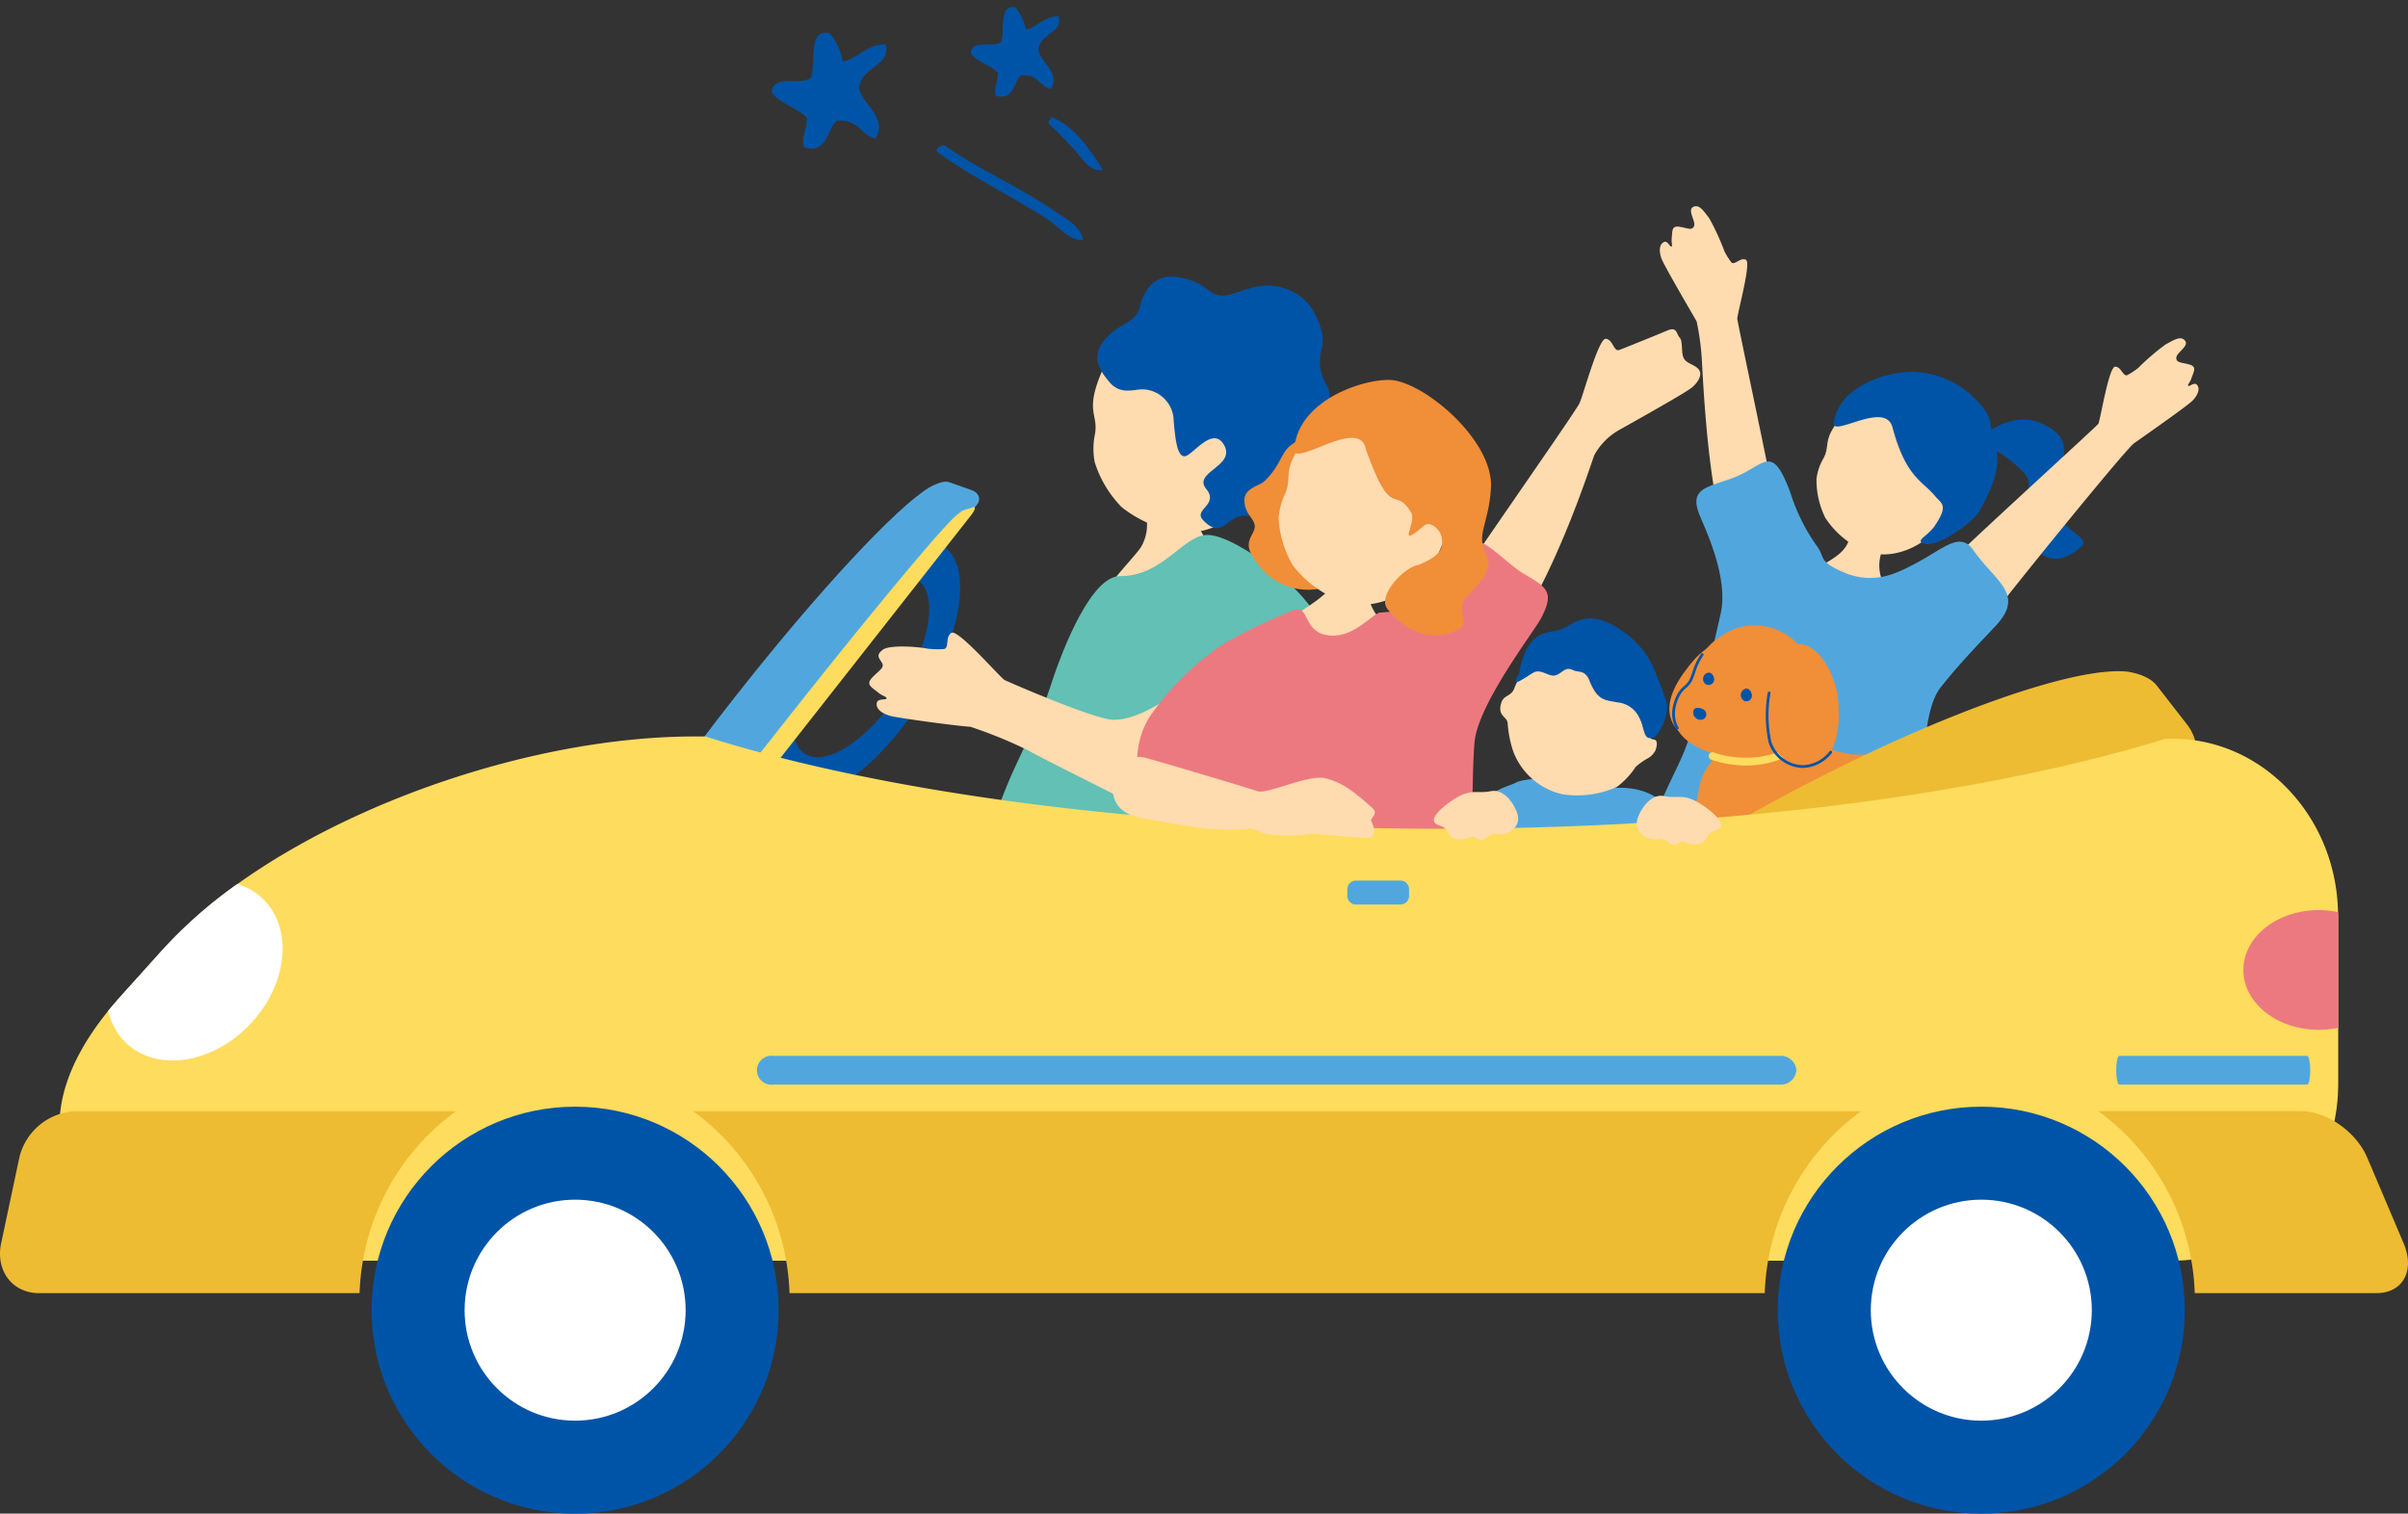 <svg xmlns="http://www.w3.org/2000/svg" width="345.948" height="217.481" viewBox="0 0 345.948 217.481">
  <rect x="0" y="0" width="345.948" height="217.481" fill="#333333" stroke="none"/>
  <g id="グループ_150583" data-name="グループ 150583" transform="translate(-1457 -4700.465)">
    <g id="グループ_150662" data-name="グループ 150662" transform="translate(647.835 4657.329)">
      <path id="パス_228112" data-name="パス 228112" d="M964.051,130.039c-4.356-2.816-13.032,2.859-19.379,12.677s-7.96,20.059-3.6,22.875,13.032-2.859,19.379-12.676S968.408,132.856,964.051,130.039ZM944.164,159.9c-3.064-1.981-1.929-9.185,2.534-16.091s10.568-10.9,13.632-8.916,1.929,9.184-2.535,16.09S947.228,161.882,944.164,159.9Z" transform="translate(-19.389 -8.47)" fill="#0054a7"/>
      <g id="グループ_150649" data-name="グループ 150649" transform="translate(934.052 82.875)">
        <path id="パス_228113" data-name="パス 228113" d="M1001.327,124.347c.42-.039,5.966-.132,6.486-.233.3.924,4.039,7.717,5.286,8.709,2.4,1.91,4.569,3.88,3.79,6.873-.584,1.07-23.167,8.388-23.044,0,.046-3.106,5.854-8.582,6.922-10.3A6.31,6.31,0,0,0,1001.327,124.347Z" transform="translate(-961.712 -90.566)" fill="#ffdbb0"/>
        <path id="パス_228114" data-name="パス 228114" d="M1022.619,181.427c4.611-.7,6.448-6.274,5.192-15.265-.976-6.992-2-18.248-3.222-23.505-1.363-5.874-12.466-14.073-16.636-14.337-3.667-.232-6.39,5.918-12.833,5.918-3.856,0-7.869,9.268-10.07,16.154-2.014,6.3-8.175,15.649-8.42,22.446-.162,4.514,1.99,8.458,11.4,8.581C994.336,181.5,1014.081,182.714,1022.619,181.427Z" transform="translate(-959.132 -91.195)" fill="#62c0b4"/>
        <path id="パス_228115" data-name="パス 228115" d="M1009.841,162.733c-1.779,1.745-5.015,3.409-8.34,5.487-4.555,2.847-8.485.742-11.852-.962-3.822-1.935-9.392-4.712-10.875-5.566a65.612,65.612,0,0,0-8.2-3.341c-1.972-.114-10.171-1.228-11.408-1.541s-2.255-1.03-2.016-1.945c.154-.591,1.26-.337,1.383-.575.078-.249-.586-.36-1.1-.774-1.1-.9-1.918-1.206-.957-2.238s1.849-1.391,1.378-2.149-.831-1.058.111-1.826c.833-.678,4.371-.559,6.551-.164a13.354,13.354,0,0,0,2.239.048c.835-.1.165-1.83,1.117-2.333s6.463,5.838,7.576,6.76c.105.088,12.734,5.607,15.553,5.725,3.685.155,9.115-3.447,12.387-6.763,2.405-2.439,2.44,1.105,6.451,5.06C1013.44,159.185,1013.235,159.4,1009.841,162.733Z" transform="translate(-956.052 -93.668)" fill="#ffdbb0"/>
        <path id="パス_228116" data-name="パス 228116" d="M1017.328,116.156c-2.881,4.175-6.99,6.047-10.3,5.81a16.718,16.718,0,0,1-9.043-3.585,16.044,16.044,0,0,1-3.891-6.492,10.168,10.168,0,0,1,.02-3.909c.593-3.074-1.558-3.176,1.09-9.278.8-1.854,5.555-10.282,14.523-10.131C1017.606,88.7,1023.356,107.418,1017.328,116.156Z" transform="translate(-961.712 -85.242)" fill="#ffdbb0"/>
        <path id="パス_228117" data-name="パス 228117" d="M1011.4,87.157c1.031.338,1.587.353,3.516-.319s4.119-1.275,6.247-.582a7.421,7.421,0,0,1,4.048,2.708c.592.944,2.2,3.6,1.653,5.947a6.442,6.442,0,0,0,.686,5.364c.9,1.354.574,6.582-.191,7.888a14.847,14.847,0,0,1-3.817,3.848c-1.093.7-3.392,7.438-7.545,7.015-2.8-.285-3.365,3.624-6.226.616-1.45-1.524,2.347-2.174.456-4.48-2.014-2.455,4.464-3.27,2.494-6.426-1.671-2.677-4.595,1.846-5.657,1.738-1.017-.1-1.3-2.41-1.547-5.617a4.578,4.578,0,0,0-4.154-3.985c-1.343-.137-3.35.924-5.008-1.022s-2.693-3.86-.59-6.258,4.362-2.2,4.927-4.6,2.194-4.867,5.6-4.231S1010.225,86.583,1011.4,87.157Z" transform="translate(-961.824 -84.656)" fill="#0054a7"/>
      </g>
      <g id="グループ_150651" data-name="グループ 150651" transform="translate(972.533 90.45)">
        <path id="パス_228118" data-name="パス 228118" d="M1056.534,135.54c2.33,2.328,6.372,2.515,7.923-.026,6.048-9.911,10.186-23.312,10.476-23.917a9.272,9.272,0,0,1,3.485-3.528c1.653-.938,9.6-5.357,10.543-6.162s1.519-1.876.939-2.59-1.741-.805-2.143-1.609-.088-2.412-.58-2.949-.357-1.608-1.742-1.028-6.209,2.545-6.969,2.813-.893-1.564-1.921-1.609-3.173,7.95-3.755,9.245-17.8,25.782-18.56,27.39C1053.944,132.177,1055.723,134.729,1056.534,135.54Z" transform="translate(-1009.232 -93.566)" fill="#ffdbb0"/>
        <path id="パス_228119" data-name="パス 228119" d="M1033.238,133.623c1.111.808,4.112,1.553,5.117,1.087-2.426,7.146,6.544,8.127,3.634,13.661-2.007,5.2-6.513,8.114-10.274,7.087a10.422,10.422,0,0,1-7.471-11.128C1025.1,140.3,1034.658,138.235,1033.238,133.623Z" transform="translate(-1004.741 -99.566)" fill="#ffdbb0"/>
        <path id="パス_228120" data-name="パス 228120" d="M1059.32,140.516c2.024-3.836.861-4.481-2.509-6.458-2.225-1.305-6.076-5.505-6.783-4.229-1.075,1.939-2.475,6.045-6.262,8.091a22.713,22.713,0,0,1-7.43,1.734c-1.181-.057-4,4.089-8.049,3.194-3.054-.674-2.353-4.317-4.413-3.551a79.325,79.325,0,0,0-9.943,4.731,39.337,39.337,0,0,0-10.7,10.428c-4.969,7.577,1.387,16.833.225,21.6-.985,4.042,9.47,5.858,19.61,6.326,9.332.43,25.133-.652,25.735-3.971.917-5.052.5-14.291.978-20.077C1050.236,152.862,1058.322,142.408,1059.32,140.516Z" transform="translate(-1001.311 -98.962)" fill="#ed7980"/>
        <g id="グループ_150650" data-name="グループ 150650" transform="translate(15.408 7.265)">
          <path id="パス_228121" data-name="パス 228121" d="M1020.915,129.319a8.928,8.928,0,0,0,8.852,4.285c6.338-1.231.173-6.8-.045-9.5-.16-1.978.4-5.452-.083-6.946s2.092-8.485-3.522-4.243c-1.476,1.115-1.414,2.865-3.781,5.149-.733.708-2.92,1-2.9,2.76.019,2.1,1.647,2.712,1.48,3.931S1019.073,126.9,1020.915,129.319Z" transform="translate(-1019.433 -103.527)" fill="#f18e38"/>
          <path id="パス_228122" data-name="パス 228122" d="M1045.2,131.453c-3.525,3.118-7.644,3.887-10.576,2.936a15.521,15.521,0,0,1-7.346-5.244,14.879,14.879,0,0,1-2.057-6.715,9.446,9.446,0,0,1,.888-3.517c1.22-2.636-.7-3.208,3.051-8.114,1.138-1.49,7.3-8.022,15.34-5.887C1051.571,106.789,1052.578,124.926,1045.2,131.453Z" transform="translate(-1020.299 -102.467)" fill="#ffdbb0"/>
          <path id="パス_228123" data-name="パス 228123" d="M1038.145,112.1c-.8-4.85-10.5,2.756-10.293-.009.54-7.356,10.676-10.345,14.144-9.939,4.836.566,14.555,8.773,14.124,15.528-.343,5.379-2.266,6.6-.618,9.738.943,1.8-.86,3.773-2.609,5.561-2.507,2.561,1.151,4.12-2.219,5.364-4.186,1.546-7.465-.915-9.425-3.312-1.511-1.849,2.3-6,4.53-6.364,3.539-1.467,3.427-2.644,3.273-3.841s-1.664-2.51-2.515-1.789c-4.229,3.587-1-.36-1.882-1.851C1042.26,117.126,1041.908,122.632,1038.145,112.1Z" transform="translate(-1020.693 -102.111)" fill="#f18e38"/>
        </g>
      </g>
      <g id="グループ_150653" data-name="グループ 150653" transform="translate(1047.07 72.762)">
        <path id="パス_228124" data-name="パス 228124" d="M1119.673,127.6c1.038.993,4.042,2.188,5.15,1.845-3.518,7.064,5.638,9.342,1.845,14.667-2.812,5.106-7.889,7.491-11.643,5.9a10.9,10.9,0,0,1-6.177-12.581C1110.3,133.379,1120.5,132.581,1119.673,127.6Z" transform="translate(-1091.913 -80.976)" fill="#ffdbb0"/>
        <g id="グループ_150652" data-name="グループ 150652" transform="translate(23.049 23.794)">
          <path id="パス_228125" data-name="パス 228125" d="M1131.9,125.042c-3.087,2.33-6.511,2.7-8.853,1.732a12.757,12.757,0,0,1-5.685-4.766,12.239,12.239,0,0,1-1.257-5.634,7.761,7.761,0,0,1,.952-2.825c1.168-2.081-.366-2.672,3.017-6.453,1.027-1.149,6.489-6.109,12.944-3.847C1138.7,105.238,1138.366,120.164,1131.9,125.042Z" transform="translate(-1116.087 -101.035)" fill="#ffdbb0"/>
          <path id="パス_228126" data-name="パス 228126" d="M1127.448,108.711c-1.043-3.9-8.776,1.589-8.433-.664.911-5.993,9.381-7.642,12.223-7.243a13.116,13.116,0,0,1,8.319,4.053c2.5,2.493,1.718,3.466,2.345,5.118,1.617,4.252-.254,7.7-2.017,10.89-.807,1.459-6.265,5.506-8.139,4.48-.861-.472.77-.969,1.811-2.508,2-2.96.921-3.148.01-4.243C1131.759,116.416,1129.372,115.908,1127.448,108.711Z" transform="translate(-1116.524 -100.748)" fill="#0054a7"/>
          <path id="パス_228127" data-name="パス 228127" d="M1142.838,111.7c1.2-.625,3.3-2.146,4.63-2.471a7,7,0,0,1,4.175-.159c2.183.817,3.12,1.546,3.746,2.773.555,1.089.294,4.417-.807,6.175-1.164,2.467-.036,4.129.724,5.253,1.076,1.594,3.942,2.773,2.964,3.687-2.865,2.674-4.953,2.067-6.661.6-5.5-4.726,1.326-8.283-1.921-11.354S1145.817,113.47,1142.838,111.7Z" transform="translate(-1120.094 -101.955)" fill="#0054a7"/>
        </g>
        <path id="パス_228128" data-name="パス 228128" d="M1099.052,119.994c-2.394-6.239-3.14-20.726-3.366-24.849a37.248,37.248,0,0,0-.763-5.829c-.809-1.407-4.743-8.11-5.084-9.109s-.3-2.04.434-2.313c.476-.177.8.7,1.019.674.207-.065-.016-.574.041-1.121.122-1.184-.032-1.893,1.11-1.728s1.792.6,2.1-.082-1.017-2.318-.109-2.773,1.587.737,2.3,1.635a34.173,34.173,0,0,1,2.184,4.757,10.792,10.792,0,0,0,.974,1.559c.442.526,1.335-.763,2.111-.35s-1.115,7.227-1.249,8.433c-.032.29,5.5,26.209,5.6,27.581C1106.473,118.164,1099.1,120.112,1099.052,119.994Z" transform="translate(-1089.076 -72.762)" fill="#ffdbb0"/>
        <path id="パス_228129" data-name="パス 228129" d="M1143.321,136.234c1.523-2.289,20.025-25.127,21.348-26.066s7.7-5.384,8.427-6.149,1.129-1.725.574-2.283c-.359-.36-1.02.3-1.208.186-.16-.145.255-.514.433-1.036.384-1.126.821-1.706-.287-2.033s-1.88-.2-1.874-.954,1.892-1.68,1.258-2.474-1.749.007-2.768.526a34.044,34.044,0,0,0-3.973,3.408,10.708,10.708,0,0,1-1.537,1.009c-.622.294-.894-1.251-1.771-1.2s-2.009,7.031-2.391,8.183c-.092.277-23.089,21.125-23.754,22.328C1134.977,131.159,1143.251,136.339,1143.321,136.234Z" transform="translate(-1095.982 -76.106)" fill="#ffdbb0"/>
        <path id="パス_228130" data-name="パス 228130" d="M1134.56,128.625c-1.936-2.782-4.343-.111-8.382,1.978-2.291,1.185-5.494,2.988-9.72,1.435-4.1-1.663-3.206-2.194-4.17-3.724a27.015,27.015,0,0,1-3.958-7.816c-2.8-7.582-3.653-3.879-8.529-2.144-3.735,1.329-6.114,1.509-4.5,5.388.962,2.3,4.11,9,2.971,14.022-1.976,8.711-3.034,13.535-4.841,18.756-1,2.889-3.022,6.229-4.014,9.224-.621,1.874-1.409,5.868,3.958,6.624,4.254.6,9.822,1.507,12.889,1.757,4.443.361,9.392,2.4,12.3,3.676,3.723,1.63,7.12,2.039,7.382-.384.491-4.554.749-8.839.966-11.889.555-7.8.724-14.329,2.967-17.166,2.824-3.573,5.86-6.65,7.9-8.836C1142.078,134.929,1137.736,133.192,1134.56,128.625Z" transform="translate(-1088.978 -79.224)" fill="#51a7dd"/>
      </g>
      <g id="グループ_150655" data-name="グループ 150655" transform="translate(1013.112 132.005)">
        <path id="パス_228131" data-name="パス 228131" d="M1090.261,191.4c.257-4.508-1.391-13.076-5.367-17.618-3.544-4.049-8.319-2.667-8.853-3.057-.639-.468-2.48-1.24-6.819-1.377-2.349-.075-5.736.279-6.337.689-.775.527-4.226.878-7.319,5.42-3.479,5.11-2.553,8.807-2.918,12.821-.283,3.111-.063,9.458-2.643,18.608-2.622,9.294.508,9.654,4.339,10.538,5.373,1.24,10.5,1.064,20.87.207,8.2-.678,17.514,2.174,15.5-5.992C1089.482,206.654,1090.193,192.587,1090.261,191.4Z" transform="translate(-1049.038 -146.47)" fill="#51a7dd"/>
        <g id="グループ_150654" data-name="グループ 150654" transform="translate(11.586)">
          <path id="パス_228132" data-name="パス 228132" d="M1064.526,162.049a9.887,9.887,0,0,0,7.114,6.179,14.081,14.081,0,0,0,7.767-1.053,11.273,11.273,0,0,0,2.707-2.877,9.307,9.307,0,0,1,1.8-1.275,2.655,2.655,0,0,0,1.078-1.172c.639-2.055-.719-1.251-.7-1.739.071-2.4.544-2.1-.475-7.124-.31-1.526-4.351-6.537-8.07-6.992-2.938-.36-8.989,1.57-11.071,7.022-.459,1.2-1.507.885-1.867,2.081-.585,1.942.849,1.9.924,2.925A16.243,16.243,0,0,0,1064.526,162.049Z" transform="translate(-1062.664 -142.967)" fill="#ffdbb0"/>
          <path id="パス_228133" data-name="パス 228133" d="M1065.78,150.25c-1.234,2.215-.026,1.233,2.011-.015,1.024-.627,2.164.514,3.018.4,1.088-.139,1.477-1.411,2.717-.774.718.37,1.7-.105,2.327,1.456,1.2,3.006,2.232,2.8,4.045,3.174a3.838,3.838,0,0,1,3.183,2.3c.73,1.364.488,3.186,1.887,2.787,1.053-.3,2.4-3.626,2-4.985-.531-1.785-1.091-3.071-1.613-4.425a12.481,12.481,0,0,0-4.675-5.864c-5.266-3.783-7.314-.741-9.084-.237S1066.929,144.047,1065.78,150.25Z" transform="translate(-1063.057 -142.441)" fill="#0054a7"/>
        </g>
      </g>
      <g id="グループ_150656" data-name="グループ 150656" transform="translate(1048.994 133.002)">
        <path id="パス_228134" data-name="パス 228134" d="M1103.726,145.4c-2.842-1.346-7.226,1.366-8.944,3.373-1.983,2.317-4.828,6.145-2.9,9.37,1.058,1.768,3.312,2.564,6.645,1.515s5.526-7.211,6.263-9.461S1105.016,146.013,1103.726,145.4Z" transform="translate(-1091.241 -143.828)" fill="#f18e38"/>
        <path id="パス_228135" data-name="パス 228135" d="M1129.5,182.232c-1.6.657-3.954,1.934-5.74,1.38-2.752-.855-6.723.383-9,.238-6.261-.4-12.557-1.553-16.351-5.349-2.219-2.221-3.16-4.676-2.622-6.886.616-2.529.1-4.68,5.63-9.113,2.354-1.888,8.064-.607,12.718,1.238,5.5,2.183,7.235.616,11.044.145a8.8,8.8,0,0,1,9.79,7.354C1135.593,174.649,1133.806,180.469,1129.5,182.232Z" transform="translate(-1091.9 -146.304)" fill="#f18e38"/>
        <path id="パス_228136" data-name="パス 228136" d="M1108.245,161.768c-2.348,1.861-6.594,1.525-8.932.812-3.4-1.037-7.061-2.344-7.351-5.994a5.055,5.055,0,0,1,2.035-4.413c.778-.388.656-4.69,5.364-7.417a8.427,8.427,0,0,1,11.6,3.153C1113.545,152.065,1111.533,159.161,1108.245,161.768Z" transform="translate(-1091.347 -143.614)" fill="#f18e38"/>
        <path id="パス_228137" data-name="パス 228137" d="M1096.437,159.249a.779.779,0,0,0,.482-1.332c-.338-.364-1.436-.627-1.615.009A1.061,1.061,0,0,0,1096.437,159.249Z" transform="translate(-1091.843 -145.7)" fill="#0054a7"/>
        <path id="パス_228138" data-name="パス 228138" d="M1097.094,153.01a.777.777,0,0,0,1.4-.232c.146-.475-.2-1.224-.786-1.187A.917.917,0,0,0,1097.094,153.01Z" transform="translate(-1092.094 -144.808)" fill="#0054a7"/>
        <path id="パス_228139" data-name="パス 228139" d="M1103.476,155.756a.777.777,0,0,0,1.4-.231c.146-.475-.219-1.28-.81-1.242A.956.956,0,0,0,1103.476,155.756Z" transform="translate(-1093.05 -145.212)" fill="#0054a7"/>
        <path id="パス_228140" data-name="パス 228140" d="M1092.441,159.268a.2.2,0,0,1-.149-.1c-1.252-2.149-.115-4.482.263-5.146a4.5,4.5,0,0,1,.878-1,3.472,3.472,0,0,0,.754-.869,11.3,11.3,0,0,0,.434-1.116,9.481,9.481,0,0,1,1.284-2.7.2.2,0,0,1,.3.252,9.259,9.259,0,0,0-1.215,2.582,11.681,11.681,0,0,1-.452,1.158,3.724,3.724,0,0,1-.837.98,4.181,4.181,0,0,0-.805.911c-.352.617-1.411,2.785-.265,4.754a.2.2,0,0,1-.071.268A.2.2,0,0,1,1092.441,159.268Z" transform="translate(-1091.313 -144.311)" fill="#0054a7"/>
        <path id="パス_228141" data-name="パス 228141" d="M1101.563,166.7a14.094,14.094,0,0,1-3.312-.734.553.553,0,1,1,.377-1.04c2.824,1.027,7.374,1.229,10.7-.747a.554.554,0,0,1,.566.951A13.813,13.813,0,0,1,1101.563,166.7Z" transform="translate(-1092.236 -146.683)" fill="#fedc5e"/>
        <path id="パス_228142" data-name="パス 228142" d="M1112.764,146.79c3.085.612,4.99,5.4,5.173,8.037.213,3.043.217,7.812-3.253,9.252-1.9.79-4.188.087-6.24-2.743s-.142-9.082.608-11.329S1111.363,146.512,1112.764,146.79Z" transform="translate(-1093.679 -144.084)" fill="#f18e38"/>
        <path id="パス_228143" data-name="パス 228143" d="M1112.41,165.734a5.3,5.3,0,0,1-4.453-3.581,18.8,18.8,0,0,1-.143-7.155.2.2,0,1,1,.383.079,18.3,18.3,0,0,0,.131,6.949,4.911,4.911,0,0,0,4.583,3.346,5.091,5.091,0,0,0,3.767-1.95.2.2,0,1,1,.325.219,5.487,5.487,0,0,1-4.1,2.123Q1112.65,165.76,1112.41,165.734Z" transform="translate(-1093.682 -145.296)" fill="#0054a7"/>
      </g>
      <g id="グループ_150661" data-name="グループ 150661" transform="translate(809.165 112.344)">
        <g id="グループ_150657" data-name="グループ 150657" transform="translate(88.264)">
          <path id="パス_228144" data-name="パス 228144" d="M964.3,120.527l-3.252-1.145c-.974-.343-2.87.792-2.87.792-4.7,2.854-15.913,14.842-27.95,30.166-7.044,8.968-13.083,17.44-17.252,24.024,2.438,1.735,4.8,3.607,7.115,5.519l45-57.292C965.7,121.822,965.333,120.891,964.3,120.527Z" transform="translate(-912.977 -119.317)" fill="#51a7dd"/>
          <path id="パス_228145" data-name="パス 228145" d="M965.432,123.645l-1.469.468a11.451,11.451,0,0,0-1.9,1.666c-3.646,3.811-14.086,16.5-26.122,31.82-6.365,8.1-12.127,15.608-16.572,21.551q.953.769,1.893,1.55l43.93-55.929C965.792,124,965.9,123.5,965.432,123.645Z" transform="translate(-913.934 -119.961)" fill="#fedc5e"/>
        </g>
        <path id="パス_228146" data-name="パス 228146" d="M1161.328,158.969,1157,153.4c-1.3-1.668-4.281-2-4.281-2-7.416-.753-26.424,5.841-47.463,16.893-25.645,13.473-44.581,28.46-42.295,33.473a2.327,2.327,0,0,0,1.223,1.124l1.963,6.083c.688,2.132,2.122,3.446,3.177,2.892l92.6-48.648C1162.981,162.662,1162.7,160.74,1161.328,158.969Z" transform="translate(-847.149 -124.113)" fill="#edbc32"/>
        <path id="パス_228147" data-name="パス 228147" d="M1146.562,187.606c-.268-13.75-10.835-24.9-23.7-24.9h-1.071q-6.426,1.981-13.756,3.7c-1.523.36-3.079.7-4.66,1.042-.009.008-.009.008-.017.008-1.531.324-3.079.647-4.651.962-.1.018-.2.036-.293.054-1.523.3-3.062.593-4.618.871-.159.027-.318.054-.486.081-1.523.279-3.071.539-4.635.8-.2.036-.393.063-.594.1q-2.321.377-4.71.728c-.209.036-.427.063-.636.1-1.6.233-3.2.457-4.836.673l-.6.081c-1.649.216-3.306.422-4.987.62l-.46.054c-1.581.18-3.18.36-4.786.531l-.8.081q-2.372.255-4.794.467l-1.188.108c-1.54.144-3.1.27-4.661.395l-1.414.108c-1.523.116-3.062.216-4.61.323-.527.037-1.054.064-1.581.1-1.523.089-3.054.179-4.6.26l-1.64.081c-1.556.081-3.112.144-4.677.207-.535.026-1.079.045-1.623.063-1.514.054-3.028.1-4.56.144-.109,0-.218,0-.334.008q-6.49.162-13.137.171c-41.986,0-79.672-5.128-105.45-13.256h-1.489c-21.8,0-48.145,8.631-65.724,21.2a66.52,66.52,0,0,0-10.719,9.413l-6.166,6.853c-.586.656-1.147,1.311-1.674,1.957-15.554,19.148-4.594,35.9,27,35.9h269.647a22.191,22.191,0,0,0,2.583-.155c11.841-1.394,21.138-12.242,21.138-25.307V188.163C1146.579,187.975,1146.579,187.787,1146.562,187.606Z" transform="translate(-810.67 -125.765)" fill="#fedc5e"/>
        <path id="パス_228148" data-name="パス 228148" d="M874.661,225.7H819.985a8.67,8.67,0,0,0-8.042,6.665l-2.615,12.315c-.831,3.915,1.611,7.161,5.438,7.161h46.059A33.732,33.732,0,0,1,874.661,225.7Z" transform="translate(-809.165 -135.25)" fill="#edbc32"/>
        <path id="パス_228149" data-name="パス 228149" d="M1094.083,225.7H926.3a33.733,33.733,0,0,1,13.837,26.14h140.106A33.734,33.734,0,0,1,1094.083,225.7Z" transform="translate(-826.709 -135.25)" fill="#edbc32"/>
        <path id="パス_228150" data-name="パス 228150" d="M1207.59,244.679l-5.23-12.315c-1.566-3.687-5.813-6.665-9.458-6.665h-29.16a33.731,33.731,0,0,1,13.838,26.14h26.094C1207.5,251.839,1209.253,248.594,1207.59,244.679Z" transform="translate(-862.271 -135.25)" fill="#edbc32"/>
        <path id="パス_228151" data-name="パス 228151" d="M1086.4,218.413a2.242,2.242,0,0,0-2.372-2.064H939.443a2.084,2.084,0,1,0,0,4.128h144.582A2.241,2.241,0,0,0,1086.4,218.413Z" transform="translate(-828.322 -133.849)" fill="#51a7dd"/>
        <path id="パス_228152" data-name="パス 228152" d="M1194.179,216.349h-26.993c-.243,0-.443.929-.443,2.064s.2,2.064.443,2.064h26.993c.243,0,.443-.928.443-2.064S1194.422,216.349,1194.179,216.349Z" transform="translate(-862.72 -133.849)" fill="#51a7dd"/>
        <path id="パス_228153" data-name="パス 228153" d="M1201.848,192.558v16.068a13.344,13.344,0,0,1-2.779.287c-5.991,0-10.835-3.853-10.835-8.595s4.845-8.6,10.835-8.6a13.229,13.229,0,0,1,2.761.287C1201.848,192.182,1201.848,192.371,1201.848,192.558Z" transform="translate(-865.939 -130.16)" fill="#ed7980"/>
        <path id="パス_228154" data-name="パス 228154" d="M1045.7,188.894a1.236,1.236,0,0,1-1.186,1.273h-6.494a1.236,1.236,0,0,1-1.186-1.273V188a1.236,1.236,0,0,1,1.186-1.274h6.494A1.236,1.236,0,0,1,1045.7,188Z" transform="translate(-843.263 -129.413)" fill="#51a7dd"/>
        <path id="パス_228155" data-name="パス 228155" d="M846.53,208.7c-5.941,5.137-13.764,5.3-17.463.368a9.42,9.42,0,0,1-1.623-3.539c.527-.646,1.088-1.3,1.673-1.957l6.167-6.853A66.476,66.476,0,0,1,846,187.31a8.774,8.774,0,0,1,4.584,3.161C854.294,195.4,852.471,203.566,846.53,208.7Z" transform="translate(-811.903 -129.5)" fill="#fff"/>
        <g id="グループ_150660" data-name="グループ 150660" transform="translate(53.389 89.801)">
          <g id="グループ_150658" data-name="グループ 150658">
            <circle id="楕円形_88268" data-name="楕円形 88268" cx="29.236" cy="29.236" r="29.236" fill="#0054a7"/>
            <circle id="楕円形_88269" data-name="楕円形 88269" cx="15.876" cy="15.876" r="15.876" transform="translate(13.361 13.361)" fill="#fff"/>
          </g>
          <g id="グループ_150659" data-name="グループ 150659" transform="translate(202.019)">
            <circle id="楕円形_88270" data-name="楕円形 88270" cx="29.236" cy="29.236" r="29.236" fill="#0054a7"/>
            <circle id="楕円形_88271" data-name="楕円形 88271" cx="15.876" cy="15.876" r="15.876" transform="translate(13.361 13.361)" fill="#fff"/>
          </g>
        </g>
      </g>
      <path id="パス_228156" data-name="パス 228156" d="M1027.755,168.9c-2.411-.613-8.35,2.312-9.711,1.869-2.114-.688-13.176-4-16.181-4.816-4.5-1.219-7.151,6.908-1.463,8.442,1.208.326,6.832,1.266,8.929,1.571a33.365,33.365,0,0,0,6.86.228,3.231,3.231,0,0,1,2.058.338c1.1.729,5.68.659,7.189.389.857-.154,6.322.5,8.223.58,1.044.046,1.387-1.08.678-2.419-.25-.472,1.139-1.033.122-1.941C1031.772,170.747,1030.165,169.518,1027.755,168.9Z" transform="translate(-28.156 -13.939)" fill="#ffdbb0"/>
      <path id="パス_228157" data-name="パス 228157" d="M1059.628,171.609c-2.126.455-2.811-.6-5.836,1.524-.426.3-3.785,2.681-1.625,3.369,1.934.615.864,1.851,2.832,2.016,1.618.136,1.6-.745,2.447-.2,1.447.928,1.451-.635,2.891-.574,1.257.384,3.483-.593,3.2-2.519C1063.369,174.069,1061.755,171.155,1059.628,171.609Z" transform="translate(-36.287 -14.797)" fill="#ffdbb0"/>
      <path id="パス_228158" data-name="パス 228158" d="M1089.668,172.436c2.127.455,2.811-.6,5.836,1.524.426.3,3.785,2.682,1.625,3.369-1.934.616-.864,1.852-2.832,2.017-1.618.135-1.6-.746-2.447-.2-1.447.928-1.451-.636-2.891-.575-1.257.384-3.482-.593-3.2-2.519C1085.927,174.9,1087.542,171.981,1089.668,172.436Z" transform="translate(-41.422 -14.921)" fill="#ffdbb0"/>
    </g>
    <g id="グループ_150664" data-name="グループ 150664" transform="matrix(0.995, 0.105, -0.105, 0.995, 646.79, 4577.081)">
      <path id="パス_228159" data-name="パス 228159" d="M960.187,34.763c3.38.949,5.854,3.768,8.216,6.819-1.952.514-3.251-1.5-4.44-2.53-1.308-1.14-2.631-2.266-3.915-3.224C959.666,35.265,960.34,35.216,960.187,34.763Z" transform="translate(9.902 3.736)" fill="#0054a7" fill-rule="evenodd"/>
      <g id="グループ_150663" data-name="グループ 150663" transform="translate(929.831 23.409)">
        <path id="パス_228160" data-name="パス 228160" d="M970.474,50.469c-2.064.3-3.659-1.555-5.426-2.444-5.283-2.659-11.476-4.919-16.744-7.935-.129-.251-.09-.421.069-.533a1.355,1.355,0,0,1,.829-.542c5.239,2.913,11.222,4.745,16.666,7.708C967.47,47.593,969.919,48.45,970.474,50.469Z" transform="translate(-923.779 -18.274)" fill="#0054a7" fill-rule="evenodd"/>
        <path id="パス_228161" data-name="パス 228161" d="M937.21,28.282a8.809,8.809,0,0,1,2.33,3.883c2.227-.75,3.123-2.832,5.829-3.107,1.152,3.061-3.123,3.454-3.11,6.6.735,2.429,4.51,3.7,3.11,6.992-2.3-.294-2.626-2.557-5.829-1.942-1.318,1.531-.8,4.9-4.273,4.271-.533-1.689.116-2.165,0-4.271-1.547-1.3-4.12-1.575-5.436-3.107-.013-2.735,4.162-1.276,5.436-2.718C935.653,32.425,934.06,27.98,937.21,28.282Z" transform="translate(-929.831 -21.81)" fill="#0054a7" fill-rule="evenodd"/>
        <path id="パス_228162" data-name="パス 228162" d="M956.484,23.42a6.8,6.8,0,0,1,1.8,3c1.721-.579,2.412-2.188,4.5-2.4.891,2.364-2.412,2.667-2.4,5.1.567,1.877,3.485,2.856,2.4,5.4-1.774-.227-2.028-1.976-4.5-1.5-1.019,1.183-.615,3.785-3.3,3.3-.412-1.305.089-1.673,0-3.3-1.2-1.006-3.183-1.217-4.2-2.4-.011-2.112,3.215-.985,4.2-2.1C955.283,26.623,954.051,23.187,956.484,23.42Z" transform="translate(-922.937 -23.409)" fill="#0054a7" fill-rule="evenodd"/>
      </g>
    </g>
  </g>
</svg>
